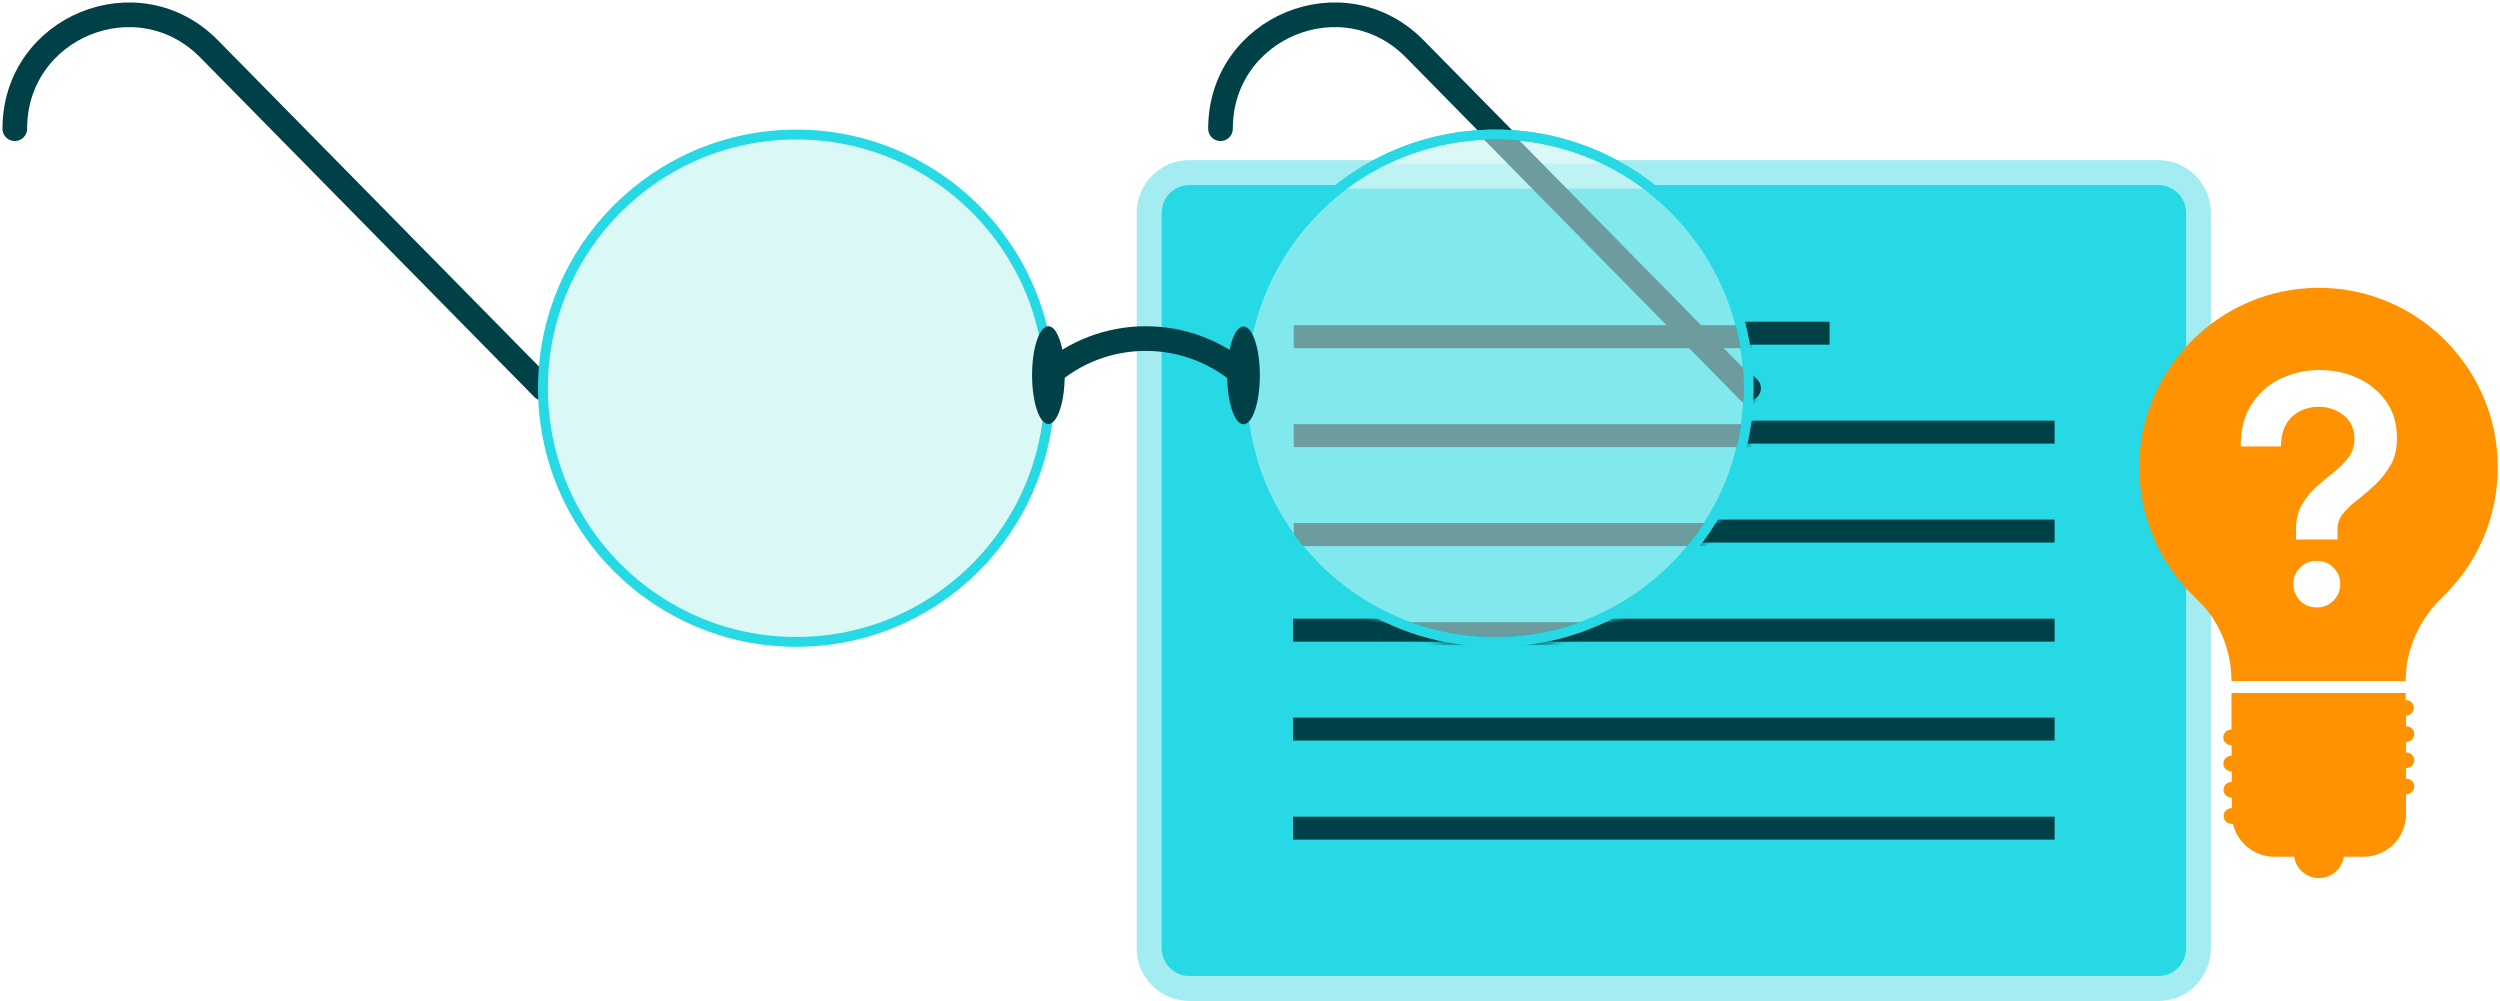 <svg xmlns="http://www.w3.org/2000/svg" width="507" height="203" viewBox="0 0 507 203" fill="none">
<path d="M437.678 32.471H241.205C235.301 32.471 230.516 37.263 230.516 43.175V192.296C230.516 198.207 235.301 203 241.205 203H437.678C443.582 203 448.368 198.207 448.368 192.296V43.175C448.368 37.263 443.582 32.471 437.678 32.471Z" fill="#A3ECF1"/>
<path d="M443.34 192.295V43.174C443.34 40.058 440.817 37.531 437.705 37.531L241.231 37.531C238.119 37.531 235.596 40.058 235.596 43.174V192.295C235.596 195.412 238.119 197.938 241.231 197.938H437.705C440.817 197.938 443.34 195.412 443.34 192.295Z" fill="#27D9E5"/>
<path d="M371.039 65.24H262.227V69.896H371.039V65.24Z" fill="#004047"/>
<path d="M416.676 85.307H262.227V89.963H416.676V85.307Z" fill="#004047"/>
<path d="M416.676 105.374H262.227V110.03H416.676V105.374Z" fill="#004047"/>
<path d="M416.676 125.466H262.227V130.122H416.676V125.466Z" fill="#004047"/>
<path d="M416.676 145.532H262.227V150.188H416.676V145.532Z" fill="#004047"/>
<path d="M416.676 165.624H262.227V170.28H416.676V165.624Z" fill="#004047"/>
<path d="M467.856 58.459C450.167 59.572 435.586 73.718 433.994 91.406C432.933 103.299 437.557 114.129 445.467 121.468C450.066 125.744 452.542 131.843 452.542 138.118H487.87C487.87 131.64 490.675 125.567 495.324 121.088C502.248 114.458 506.544 105.121 506.544 94.771C506.544 73.895 488.982 57.092 467.831 58.434L467.856 58.459ZM473.239 121.797C472.329 122.733 471.217 123.188 469.852 123.188C468.488 123.188 467.325 122.733 466.441 121.797C465.556 120.86 465.102 119.747 465.102 118.431C465.102 117.115 465.556 116.002 466.441 115.116C467.325 114.205 468.463 113.75 469.852 113.75C471.242 113.75 472.329 114.205 473.239 115.116C474.148 116.027 474.603 117.141 474.603 118.431C474.603 119.722 474.148 120.86 473.239 121.797ZM484.812 94.265C483.978 95.758 482.993 97.074 481.805 98.187C480.617 99.301 479.43 100.338 478.242 101.249C477.029 102.185 476.043 103.122 475.235 104.058C474.426 105.02 474.047 106.108 474.047 107.322V109.423H465.632V107.322C465.632 105.374 466.037 103.704 466.845 102.312C467.654 100.92 468.639 99.706 469.827 98.668C471.015 97.631 472.177 96.644 473.34 95.733C474.502 94.796 475.488 93.81 476.296 92.721C477.105 91.633 477.484 90.393 477.484 88.951C477.484 86.977 476.751 85.383 475.311 84.244C473.87 83.08 472.152 82.498 470.156 82.498C468.842 82.498 467.603 82.777 466.466 83.359C465.304 83.941 464.369 84.801 463.661 85.99C462.954 87.18 462.575 88.698 462.575 90.545H454.412C454.412 87.028 455.171 84.143 456.712 81.84C458.253 79.538 460.25 77.842 462.701 76.704C465.152 75.59 467.704 75.033 470.408 75.033C473.112 75.033 475.841 75.59 478.217 76.704C480.592 77.817 482.513 79.411 483.953 81.461C485.393 83.51 486.101 85.94 486.101 88.774C486.101 90.925 485.697 92.747 484.863 94.265H484.812ZM488.224 145.102C489.083 144.951 489.664 144.141 489.512 143.28C489.386 142.471 488.653 141.939 487.87 141.99V140.547H452.542V147.936L452.189 147.987C451.33 148.139 450.748 148.949 450.9 149.809C451.026 150.619 451.759 151.15 452.568 151.1V153.25L452.214 153.301C451.355 153.453 450.774 154.263 450.925 155.123C451.052 155.933 451.784 156.464 452.593 156.414V158.564L452.239 158.615C451.38 158.767 450.799 159.577 450.95 160.437C451.077 161.247 451.81 161.778 452.618 161.728V163.878L452.265 163.929C451.405 164.081 450.824 164.891 450.976 165.751C451.127 166.611 451.936 167.193 452.795 167.067H452.846C453.73 170.888 457.167 173.747 461.261 173.747H465.253C465.632 176.202 467.73 178.074 470.282 178.074C472.834 178.074 474.932 176.202 475.311 173.747H479.303C484.079 173.747 487.946 169.876 487.946 165.093V161.095L488.299 161.044C489.159 160.893 489.74 160.083 489.588 159.222C489.462 158.413 488.729 157.881 487.946 157.932V155.781L488.299 155.73C489.159 155.579 489.74 154.769 489.588 153.908C489.462 153.099 488.729 152.567 487.946 152.618V150.467L488.299 150.416C489.159 150.265 489.74 149.455 489.588 148.594C489.462 147.785 488.729 147.253 487.946 147.304V145.153L488.299 145.102H488.224Z" fill="#FF9200"/>
<path d="M110.119 78.732L42.421 9.929C27.967 -4.773 3 5.475 3 26.099" stroke="#004047" stroke-width="5" stroke-miterlimit="10" stroke-linecap="round"/>
<path d="M354.61 78.732L286.937 9.929C272.482 -4.773 247.516 5.475 247.516 26.099" stroke="#004047" stroke-width="5" stroke-miterlimit="10" stroke-linecap="round"/>
<path d="M161.487 130.177C189.86 130.177 212.861 107.144 212.861 78.732C212.861 50.32 189.86 27.288 161.487 27.288C133.114 27.288 110.113 50.32 110.113 78.732C110.113 107.144 133.114 130.177 161.487 130.177Z" fill="#DAF8F6" stroke="#27D9E5" stroke-width="2" stroke-miterlimit="10"/>
<path d="M303.229 130.177C331.602 130.177 354.603 107.144 354.603 78.732C354.603 50.32 331.602 27.288 303.229 27.288C274.856 27.288 251.855 50.32 251.855 78.732C251.855 107.144 274.856 130.177 303.229 130.177Z" fill="#DAF8F6" stroke="#27D9E5" stroke-width="2" stroke-miterlimit="10"/>
<g opacity="0.5">
<mask id="mask0_2364_79005" style="mask-type:alpha" maskUnits="userSpaceOnUse" x="251" y="27" width="105" height="105">
<path d="M303.374 130.889C331.747 130.889 354.748 107.857 354.748 79.445C354.748 51.032 331.747 28 303.374 28C275.001 28 252 51.032 252 79.445C252 107.857 275.001 130.889 303.374 130.889Z" fill="#DAF8F6" stroke="#27D9E5" stroke-width="2" stroke-miterlimit="10"/>
</mask>
<g mask="url(#mask0_2364_79005)">
<g filter="url(#filter0_f_2364_79005)">
<path d="M437.823 33.183H241.349C235.446 33.183 230.66 37.975 230.66 43.887V193.008C230.66 198.92 235.446 203.712 241.349 203.712H437.823C443.726 203.712 448.512 198.92 448.512 193.008V43.887C448.512 37.975 443.726 33.183 437.823 33.183Z" fill="#A3ECF1"/>
<path d="M443.484 193.008V43.887C443.484 40.77 440.961 38.244 437.849 38.244L241.376 38.244C238.263 38.244 235.74 40.77 235.74 43.887V193.008C235.74 196.124 238.263 198.651 241.376 198.651H437.849C440.961 198.651 443.484 196.124 443.484 193.008Z" fill="#27D9E5"/>
<path d="M371.183 65.953H262.371V70.609H371.183V65.953Z" fill="#004047"/>
<path d="M416.821 86.019H262.371V90.675H416.821V86.019Z" fill="#004047"/>
<path d="M416.821 106.086H262.371V110.742H416.821V106.086Z" fill="#004047"/>
<path d="M416.821 126.178H262.371V130.834H416.821V126.178Z" fill="#004047"/>
<path d="M354.754 79.445L287.081 10.641C272.627 -4.061 247.66 6.187 247.66 26.811" stroke="#004047" stroke-width="5" stroke-miterlimit="10" stroke-linecap="round"/>
</g>
</g>
</g>
<path d="M303.229 130.177C331.602 130.177 354.603 107.144 354.603 78.732C354.603 50.32 331.602 27.288 303.229 27.288C274.856 27.288 251.855 50.32 251.855 78.732C251.855 107.144 274.856 130.177 303.229 130.177Z" stroke="#27D9E5" stroke-width="2" stroke-miterlimit="10"/>
<path d="M212.617 76.075C217.899 71.47 224.797 68.661 232.378 68.661C239.959 68.661 246.908 71.495 252.215 76.151" stroke="#004047" stroke-width="5" stroke-miterlimit="10" stroke-linecap="round"/>
<path d="M212.615 85.995C214.443 85.995 215.925 81.554 215.925 76.075C215.925 70.597 214.443 66.156 212.615 66.156C210.787 66.156 209.305 70.597 209.305 76.075C209.305 81.554 210.787 85.995 212.615 85.995Z" fill="#004047"/>
<path d="M252.185 86.046C254.014 86.046 255.496 81.605 255.496 76.126C255.496 70.648 254.014 66.207 252.185 66.207C250.357 66.207 248.875 70.648 248.875 76.126C248.875 81.605 250.357 86.046 252.185 86.046Z" fill="#004047"/>
<defs>
<filter id="filter0_f_2364_79005" x="215.66" y="-13.793" width="247.852" height="232.505" filterUnits="userSpaceOnUse" color-interpolation-filters="sRGB">
<feFlood flood-opacity="0" result="BackgroundImageFix"/>
<feBlend mode="normal" in="SourceGraphic" in2="BackgroundImageFix" result="shape"/>
<feGaussianBlur stdDeviation="7.5" result="effect1_foregroundBlur_2364_79005"/>
</filter>
</defs>
</svg>